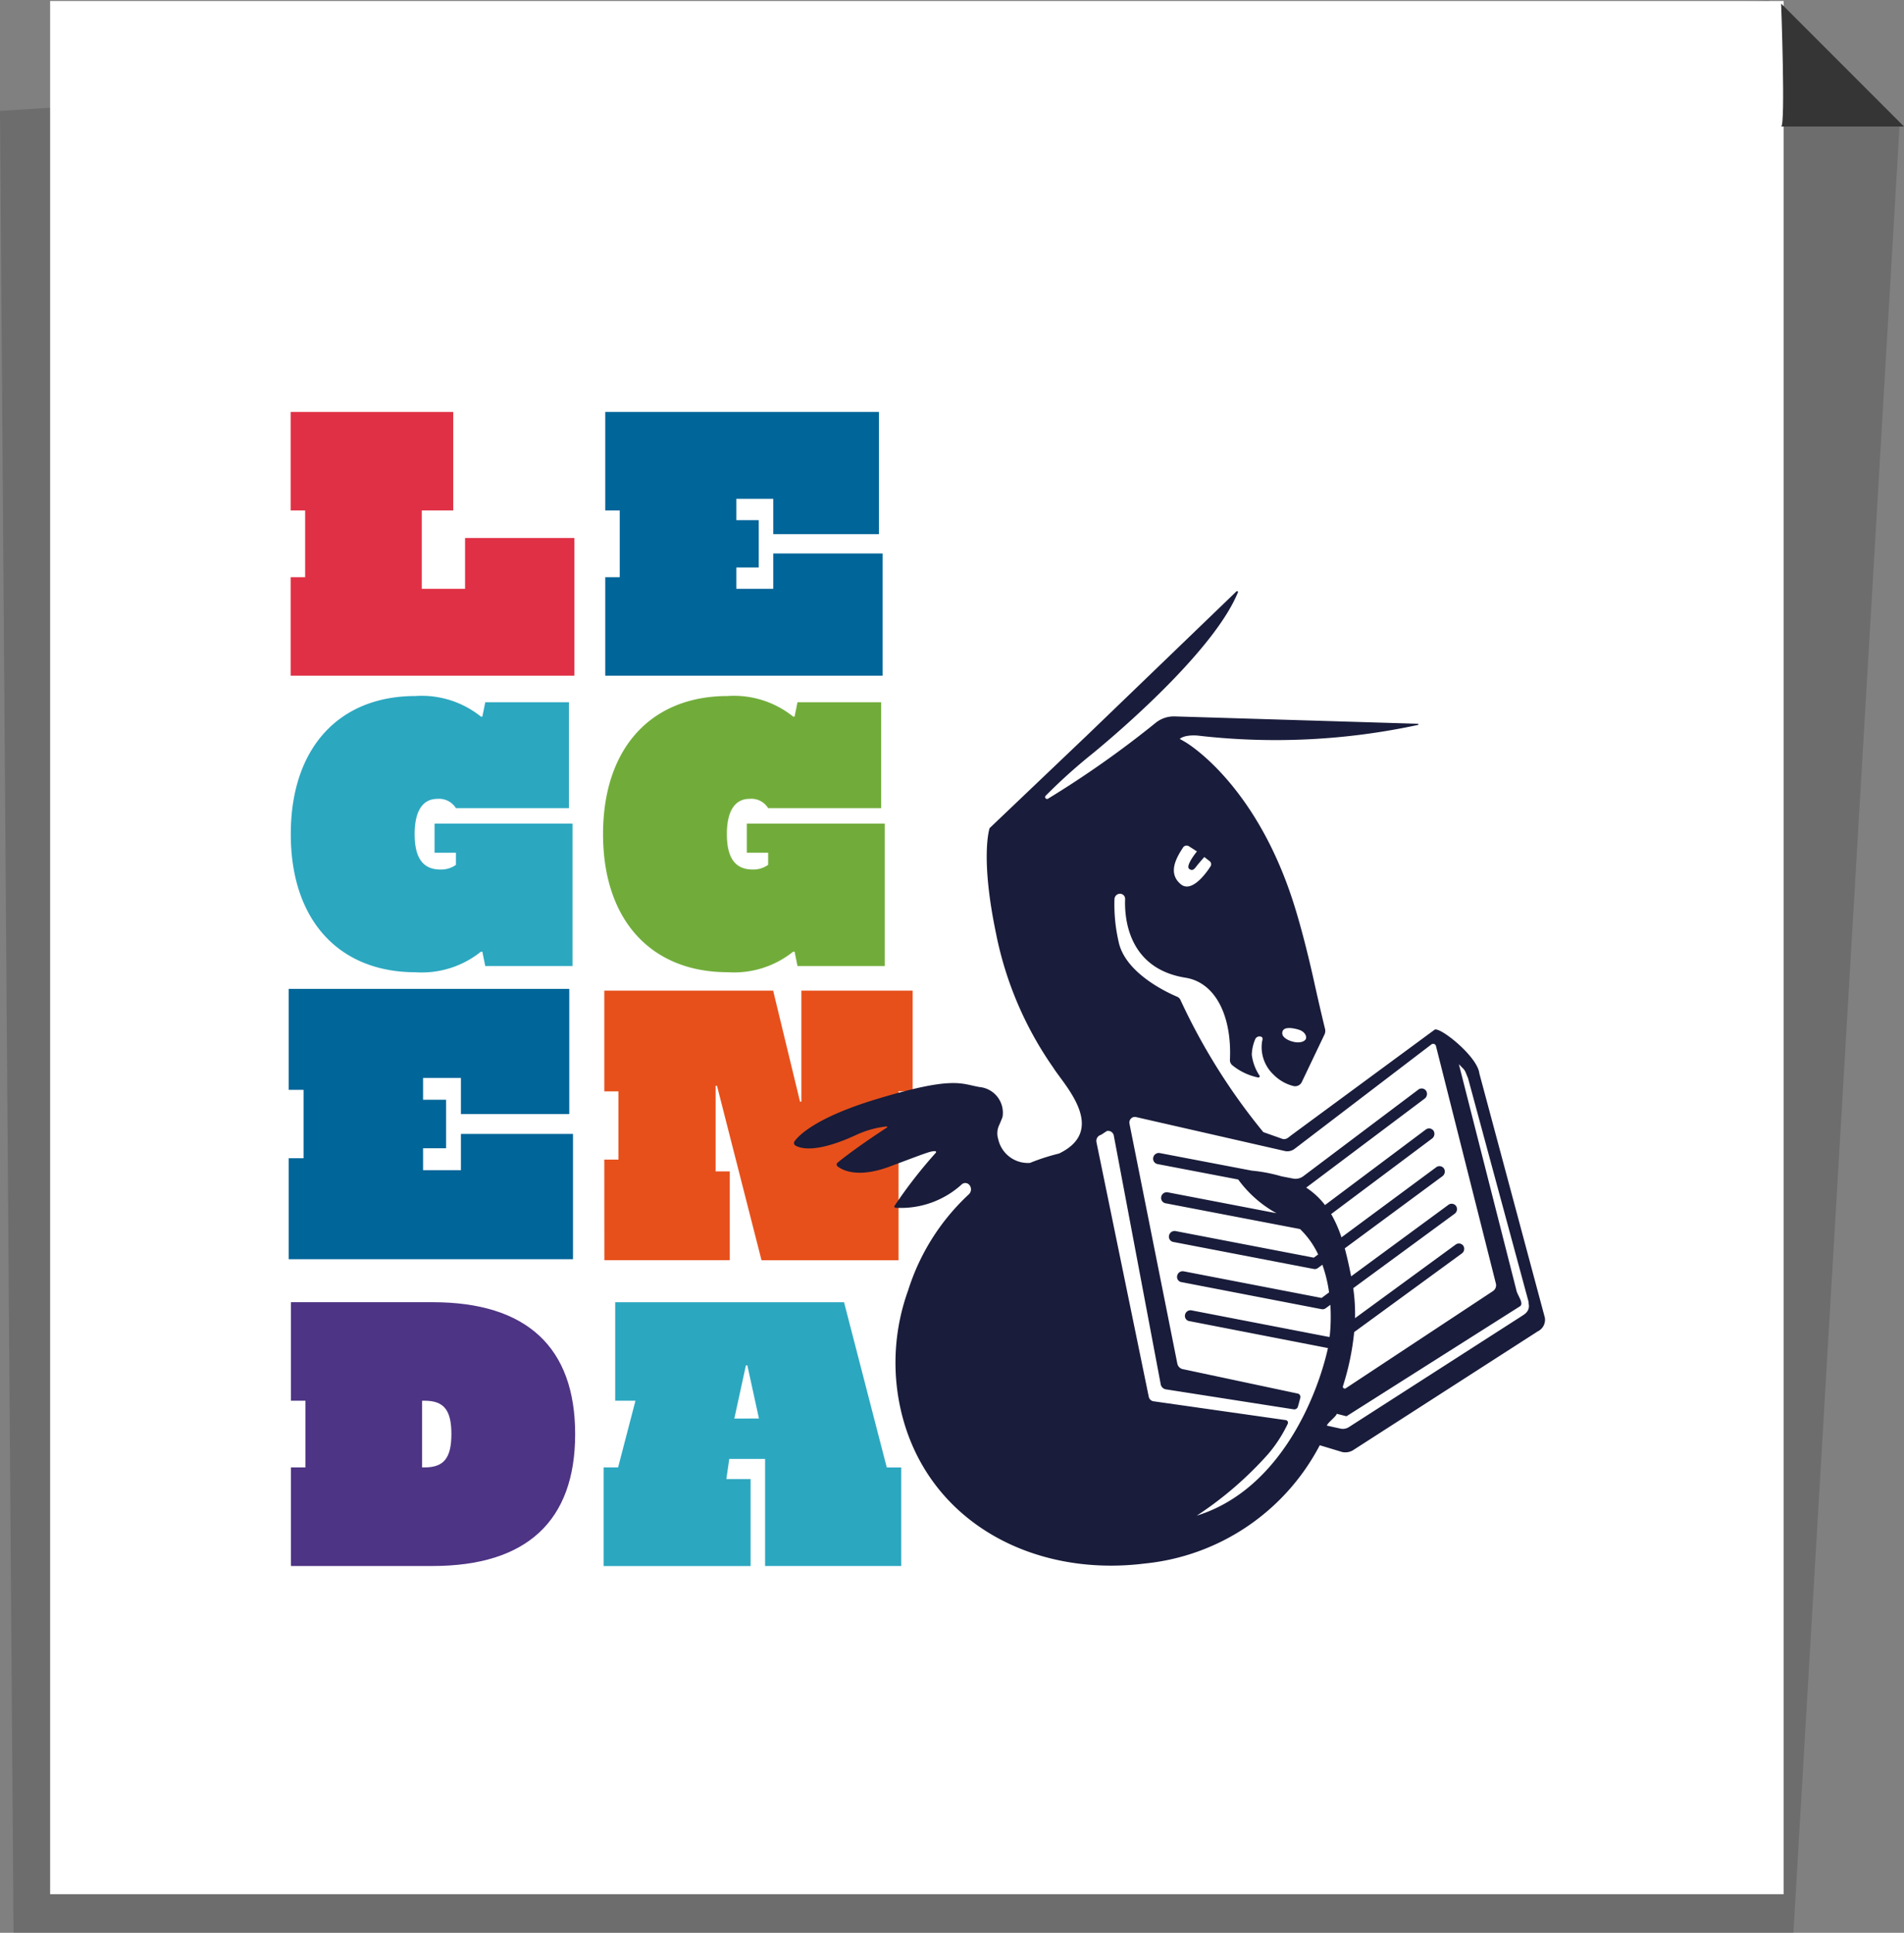 <svg xmlns="http://www.w3.org/2000/svg" width="140.193" height="142.254" viewBox="0 0 140.193 142.254"><rect x="0" y="0" width="140.193" height="142.254" fill="#808080" stroke="none"/><defs><style>.a,.j{fill:#363535;}.a{opacity:0.243;isolation:isolate;}.b{fill:#fff;}.c{fill:#e7501b;}.d{fill:#e03045;}.e{fill:#006599;}.f{fill:#2ca7c0;}.g{fill:#71ac3b;}.h{fill:#4e3484;}.i{fill:#191c3a;}</style></defs><g transform="translate(36.579 736.092)"><path class="a" d="M-36.579-727.931l130.217-8.161,9.644,9.311L95.471-593.838H-35.582Z"></path><rect class="b" width="127.642" height="139.339" transform="translate(-32.888 -736.018)"></rect><path class="c" d="M7.916-650.748H8.958v-5.018H7.916v-7.413H20.349l1.978,8.168h.1v-8.168h8.194v7.41H29.58v12.431H19.492l-3.278-12.841h-.1v6.3h1.041v6.535H7.921Z"></path><path class="d" d="M-15.178-693.611h1.067v-4.912h-1.067v-7.251H-3.206v7.251H-5.525v5.769h3.189v-3.74H5.715v10.131H-15.178Z"></path><path class="e" d="M7.985-693.611H9.052v-4.912H7.985v-7.251H28.14v8.994H20.356v-2.6h-2.72v1.57h1.653v3.483H17.636v1.571h2.72v-2.6h8.05v8.993H7.985Z"></path><path class="f" d="M-15.168-674.7c0-6.4,3.6-10.165,9.171-10.165a6.955,6.955,0,0,1,4.829,1.516h.106l.214-1.057H5.311v7.794H-3.008a1.458,1.458,0,0,0-1.361-.684c-1.066,0-1.679.855-1.679,2.6,0,1.856.693,2.6,1.893,2.6a1.861,1.861,0,0,0,1.146-.343v-.89H-4.582v-2.142H5.576v10.479H-.849l-.214-1.057h-.105a6.957,6.957,0,0,1-4.826,1.514C-11.568-664.538-15.168-668.307-15.168-674.7Z"></path><path class="g" d="M7.825-674.7c0-6.4,3.6-10.165,9.171-10.165a6.961,6.961,0,0,1,4.826,1.514h.106l.213-1.057H28.3v7.794h-8.32a1.453,1.453,0,0,0-1.359-.684c-1.066,0-1.679.855-1.679,2.6,0,1.856.693,2.6,1.892,2.6a1.861,1.861,0,0,0,1.146-.343v-.888H18.409v-2.142H28.567v10.479H22.141l-.213-1.057h-.106A6.957,6.957,0,0,1,17-664.538C11.424-664.538,7.825-668.307,7.825-674.7Z"></path><path class="e" d="M-15.32-650.848h1.093v-5.033H-15.32v-7.431H5.337v9.217H-2.641v-2.664H-5.428v1.61h1.694v3.569H-5.428v1.61h2.787v-2.663H5.611v9.218H-15.32Z"></path><path class="h" d="M-15.155-628.091h1.067V-633h-1.067v-7.251H-4.73c6.931,0,10.5,3.312,10.5,9.708s-3.573,9.708-10.5,9.708H-15.155Zm9.838,0c1.413,0,1.974-.684,1.974-2.455S-3.9-633-5.317-633H-5.5v4.911Z"></path><path class="f" d="M7.865-628.091H8.931L10.211-633H8.718v-7.25h16.85l3.147,12.163h1.066v7.253H19.755v-7.88H17.116l-.213,1.484h1.786v6.4H7.865Zm11.438-3.6L18.45-635.6h-.107l-.853,3.913Z"></path><path class="i" d="M77.169-639.116l-4.822-17.971c-.139-1.265-2.945-3.48-3.3-3.215l-10.52,7.743c-.226.168-.378.348-.646.3l-1.442-.51a45.3,45.3,0,0,1-6.092-9.71.478.478,0,0,0-.252-.254c-.768-.324-3.846-1.755-4.314-4.067a12.107,12.107,0,0,1-.3-3.123.414.414,0,0,1,.4-.391.38.38,0,0,1,.384.376c0,.01,0,.02,0,.03-.052,1.277.16,5.093,4.446,5.776,2.215.353,3.417,2.827,3.272,6.032a.491.491,0,0,0,.176.411,4.432,4.432,0,0,0,1.9.9.094.094,0,0,0,.112-.072.092.092,0,0,0-.012-.069,3.546,3.546,0,0,1-.568-1.533,3.168,3.168,0,0,1,.246-1.128.345.345,0,0,1,.4-.213c.178.042.164.17.113.354a2.772,2.772,0,0,0,.83,2.438,3.131,3.131,0,0,0,1.464.848.544.544,0,0,0,.634-.3l1.66-3.478a.625.625,0,0,0,.047-.423c-.117-.475-.417-1.715-.814-3.517-.26-1.178-.859-3.729-1.5-5.731-2.839-8.929-7.983-11.867-7.983-11.867l-.4-.228s.294-.317,1.3-.248a49.777,49.777,0,0,0,16.235-.781c.048-.01.048-.084,0-.086l-17.915-.542a2.14,2.14,0,0,0-1.385.465,73.4,73.4,0,0,1-7.948,5.6.142.142,0,0,1-.187-.07.141.141,0,0,1,.033-.162,40.7,40.7,0,0,1,3.492-3.136c3.215-2.648,9.1-8.007,10.653-11.819a.066.066,0,0,0-.025-.09.067.067,0,0,0-.082.014L43.587-682.094l-7.3,6.952s-.716,2.077.479,7.787a26.062,26.062,0,0,0,4.209,9.843c.756,1.223,4.068,4.567.422,6.32a15.46,15.46,0,0,0-2.139.69,2.238,2.238,0,0,1-2.342-1.766,1.409,1.409,0,0,1,.065-.994c.117-.263.208-.484.259-.634a1.9,1.9,0,0,0-1.577-2.175c-.039-.007-.078-.011-.117-.015-1.384-.237-1.893-.823-7.508.865-4.484,1.348-5.777,2.663-6.114,3.127a.214.214,0,0,0,.046.3l.012.009c.385.232,1.539.568,4.409-.743a7.251,7.251,0,0,1,2.31-.66.045.045,0,0,1,.045.047.046.046,0,0,1-.02.037c-.517.335-2.382,1.56-3.636,2.585a.173.173,0,0,0-.026.244.166.166,0,0,0,.026.027c.384.3,1.519.886,3.879,0,2.672-1,3-1.139,3.316-1.117a.065.065,0,0,1,.063.069.067.067,0,0,1-.018.042,35,35,0,0,0-3.043,3.912.092.092,0,0,0,.029.127.1.1,0,0,0,.043.014,6.645,6.645,0,0,0,4.864-1.71.389.389,0,0,1,.513-.028.5.5,0,0,1,.067.7q-.017.02-.036.039a16.317,16.317,0,0,0-4.473,7.061,15.661,15.661,0,0,0-.569,8.718c1.813,8.171,9.584,12.444,17.961,11.406a16.372,16.372,0,0,0,12.91-8.708l1.654.5a1.1,1.1,0,0,0,.807-.141L76.64-638.1A.949.949,0,0,0,77.169-639.116ZM51.544-624.542A26.457,26.457,0,0,0,56.8-629.08a10.1,10.1,0,0,0,1.44-2.226.191.191,0,0,0-.1-.253.185.185,0,0,0-.056-.015l-9.719-1.383a.422.422,0,0,1-.36-.334L44.154-652.03a.461.461,0,0,1,.335-.538l.427-.278a.42.42,0,0,1,.509.306l.005.023L48.887-634.2a.463.463,0,0,0,.4.367l9.4,1.469a.278.278,0,0,0,.3-.2c.068-.239.125-.456.176-.644a.255.255,0,0,0-.173-.315.209.209,0,0,0-.035-.007l-8.4-1.785a.521.521,0,0,1-.445-.411l-3.523-17.654a.416.416,0,0,1,.316-.5.415.415,0,0,1,.149,0l11.013,2.511a.887.887,0,0,0,.677-.168l10.069-7.682a.211.211,0,0,1,.3.03.208.208,0,0,1,.045.1l4.417,17.5a.525.525,0,0,1-.229.524l-10.834,7.151a.138.138,0,0,1-.191-.04.137.137,0,0,1-.017-.115,19.207,19.207,0,0,0,.828-3.982l7.923-5.784a.419.419,0,0,0,.11-.573.4.4,0,0,0-.559-.085l0,0-7.411,5.418a13.362,13.362,0,0,0-.132-2.208l7.46-5.473a.421.421,0,0,0,.11-.576.4.4,0,0,0-.559-.088l-.007.006-7.159,5.26c-.142-.724-.292-1.412-.469-2.06l7.187-5.306a.427.427,0,0,0,.11-.58.4.4,0,0,0-.559-.087l-.008.006-6.974,5.159a8.959,8.959,0,0,0-.758-1.715l7.425-5.556a.43.43,0,0,0,.108-.583.4.4,0,0,0-.559-.087l-.008.006L60.982-647.4a5.582,5.582,0,0,0-1.384-1.284l8.714-6.545a.432.432,0,0,0,.11-.586.4.4,0,0,0-.559-.089l-.01.008-8.468,6.372a.952.952,0,0,1-.741.176l-.86-.165a11.6,11.6,0,0,0-2.195-.42l-6.774-1.294a.418.418,0,0,0-.479.329.4.4,0,0,0,.3.478h0l5.956,1.139a8.641,8.641,0,0,0,2.818,2.482L49.4-648.338a.416.416,0,0,0-.477.328.4.4,0,0,0,.306.476h0l9.914,1.9a6.282,6.282,0,0,1,1.335,1.87l-.319.236-10.184-1.958a.416.416,0,0,0-.476.325.393.393,0,0,0,.294.473l.006,0,10.348,1.99a.388.388,0,0,0,.166,0,.4.4,0,0,0,.151-.071l.324-.239a10.189,10.189,0,0,1,.493,2.037l-.553.407-10.155-1.96a.413.413,0,0,0-.475.323.389.389,0,0,0,.289.469l.011,0,10.323,1.993a.432.432,0,0,0,.168,0,.436.436,0,0,0,.151-.071l.336-.247a13.73,13.73,0,0,1-.05,2.338l-.039.029-10.135-1.96a.411.411,0,0,0-.475.32.388.388,0,0,0,.289.468l.011,0L61.2-636.875C60.426-633.383,57.693-626.456,51.544-624.542Zm24.018-14.747-12.82,8.23a.821.821,0,0,1-.644.107l-.97-.213c-.021-.163.731-.711.709-.874l.726.183,12.768-8.089c.331-.213-.189-.813-.258-1.188l-4.234-16.634.314.319a.844.844,0,0,1,.18.272l.181.438,4.47,16.506c-.075.009.243.538-.423.941Z"></path><path class="b" d="M58.5-659.458c.608.2,1.012.011,1.078-.179s-.069-.542-.559-.682-1.067-.207-1.169.15S58.137-659.578,58.5-659.458Z"></path><path class="b" d="M50.328-673.4c-.328.567-.9,1.62.042,2.392.777.634,1.818-.742,2.184-1.324a.283.283,0,0,0-.059-.374l-.4-.31s-.353.4-.519.606-.317.49-.6.261.577-1.279.577-1.279l-.567-.364a.315.315,0,0,0-.443.055.254.254,0,0,0-.026.038Z"></path><path class="j" d="M94.566-726.781h9.048l-9.048-9.049S94.9-726.781,94.566-726.781Z"></path></g></svg>